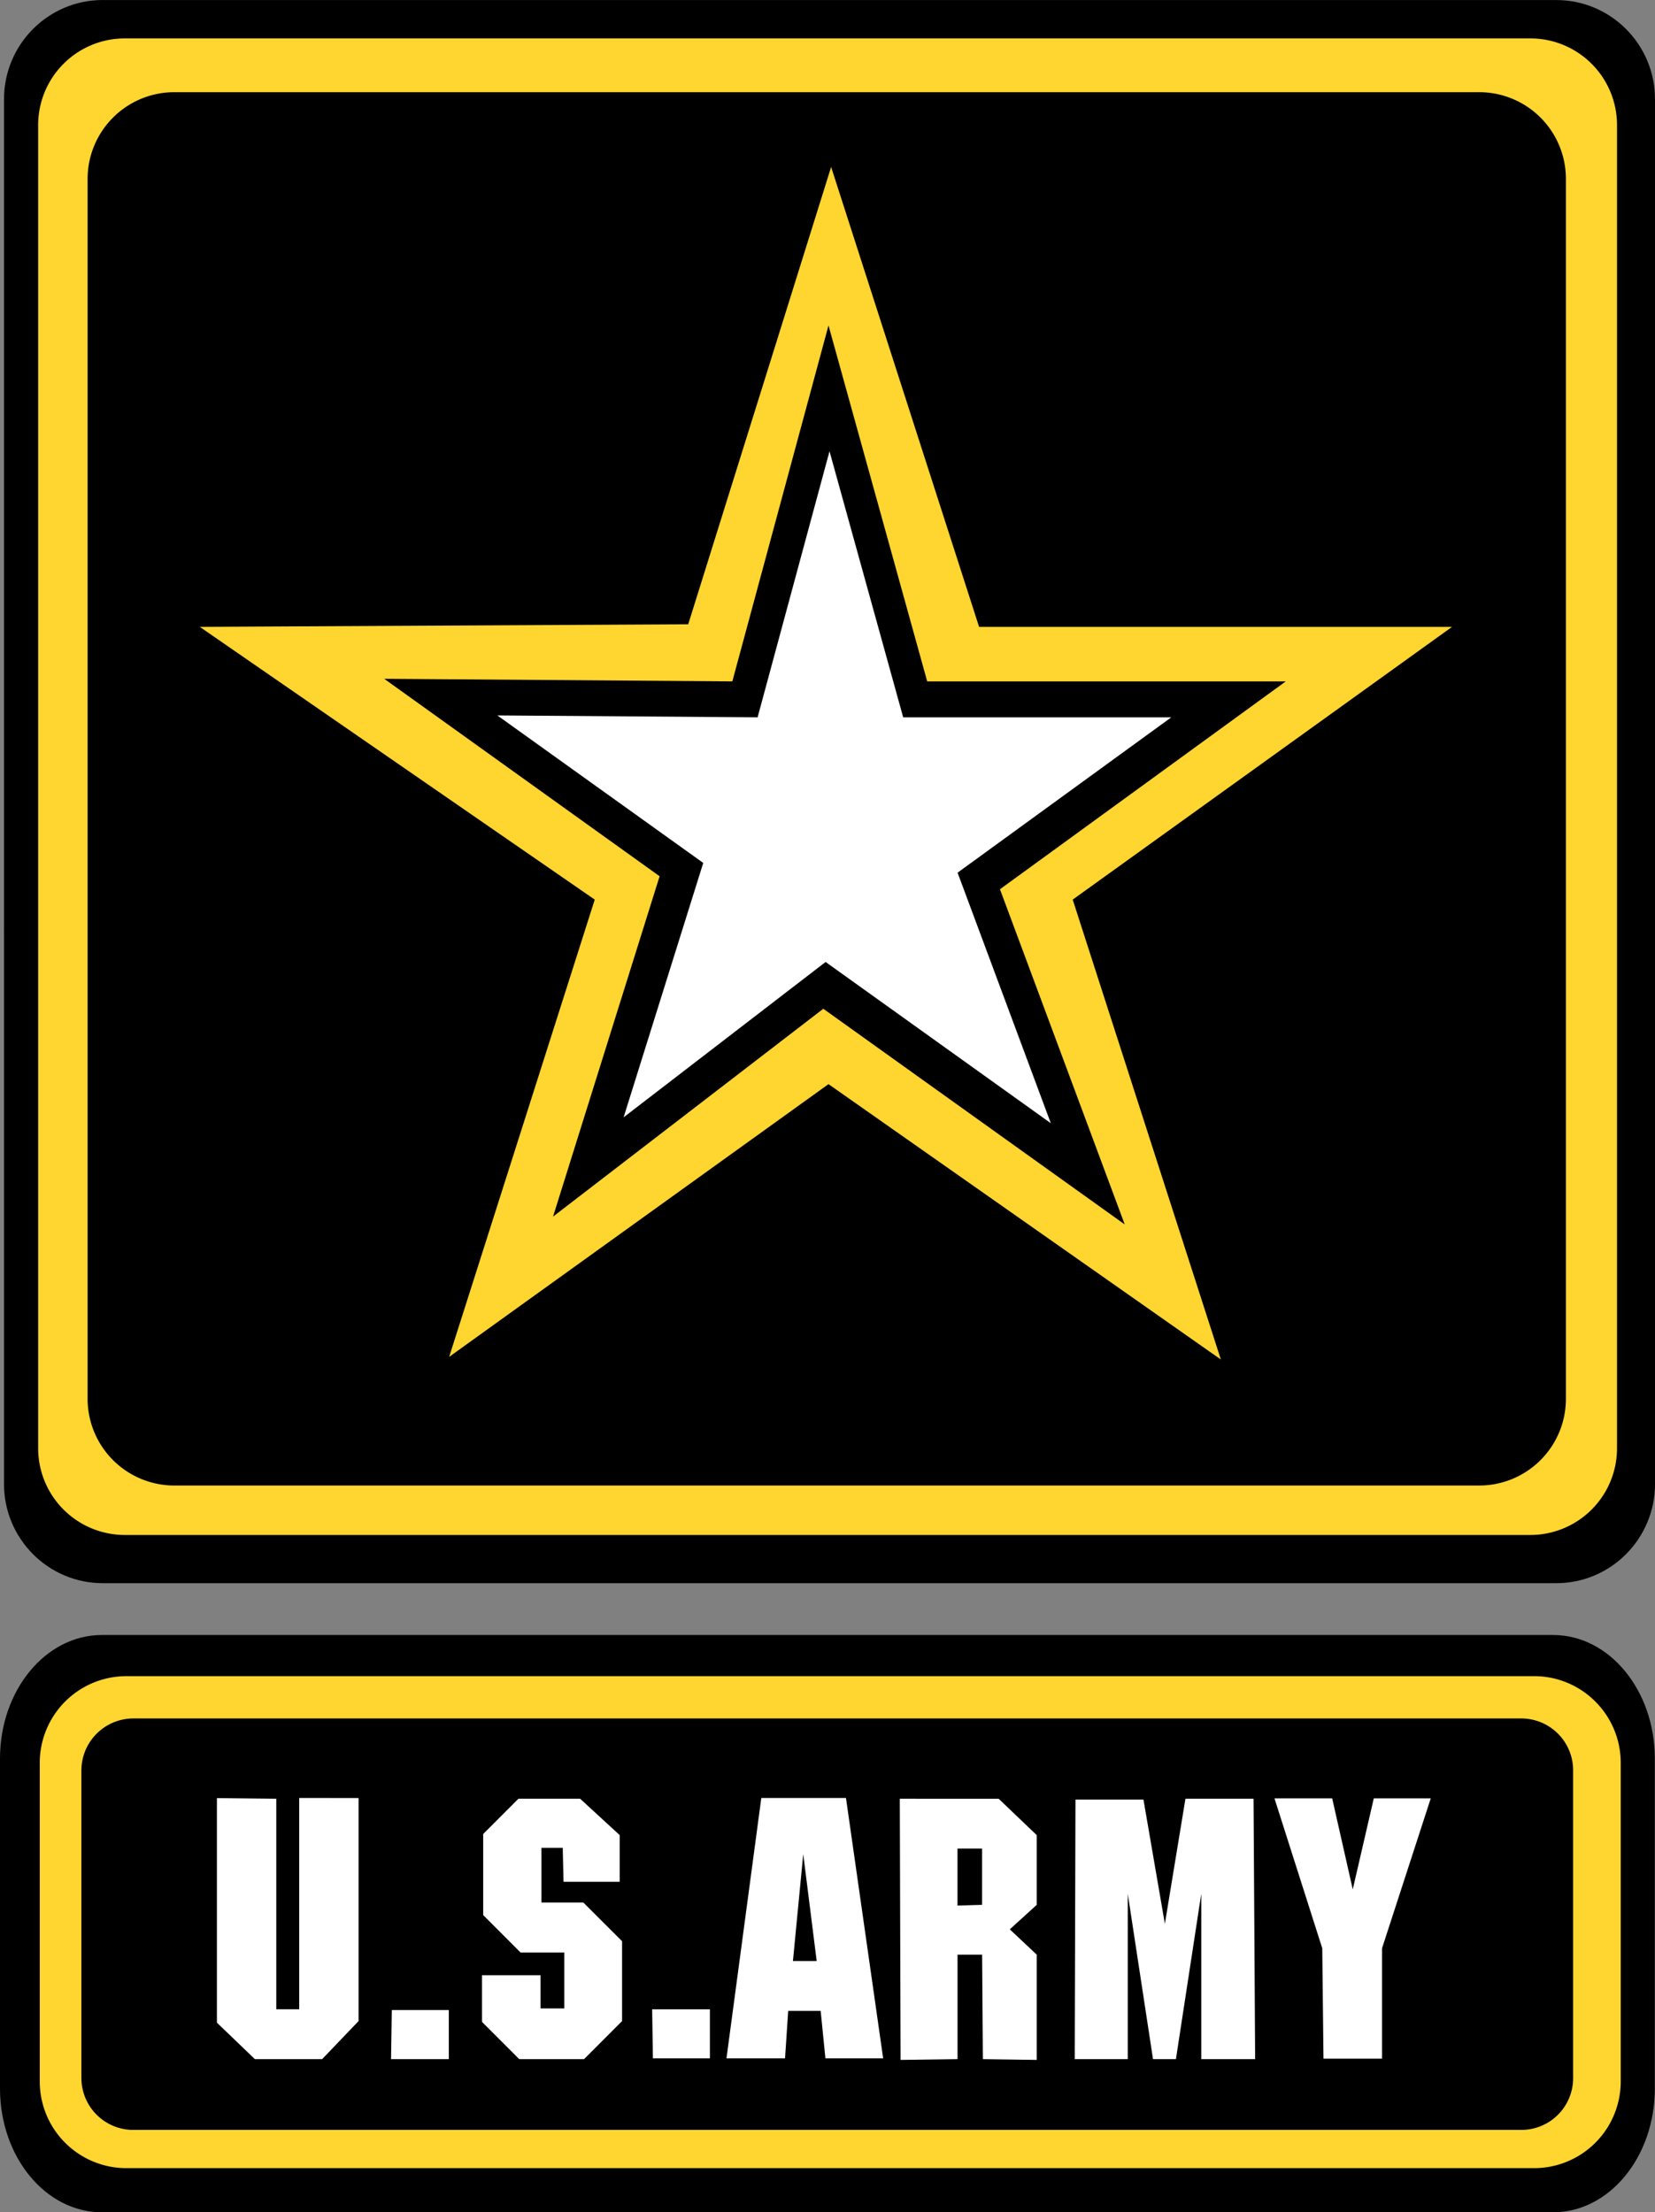 <svg xmlns="http://www.w3.org/2000/svg" width="538.689" height="720" aria-hidden="true" data-bbox="-0.001 0 142.529 190.5" data-type="color" viewBox="-0.001 0 142.529 190.5"><rect x="-0.001" y="0" width="142.529" height="190.5" fill="#808080" stroke="none"/><path d="M8.852 0C4.158 0 .345 3.819.345 8.539L.344 127.791c0 4.712 3.814 8.537 8.507 8.537h125.172c4.696 0 8.505-3.826 8.505-8.537V8.539c0-4.716-3.81-8.535-8.505-8.535H8.851zm-.08 140.789c-4.847 0-8.773 4.769-8.773 10.64v28.415c0 5.888 3.925 10.656 8.773 10.656H133.75c4.849 0 8.763-4.768 8.763-10.656v-28.415c0-5.872-3.914-10.64-8.763-10.64z" data-color="1"></path><path fill="#ffd530" d="M10.752 3.307a7.464 7.464 0 0 0-7.468 7.471v113.928a7.47 7.47 0 0 0 7.468 7.471h121.035a7.466 7.466 0 0 0 7.47-7.471V10.778a7.463 7.463 0 0 0-7.47-7.471zm4.259 4.631h112.377a7.465 7.465 0 0 1 7.467 7.47v105.038a7.466 7.466 0 0 1-7.467 7.472H15.011a7.473 7.473 0 0 1-7.468-7.472V15.408a7.47 7.47 0 0 1 7.468-7.47zm-4.126 136.396a7.463 7.463 0 0 0-7.462 7.466v27.441a7.46 7.46 0 0 0 7.462 7.458h121.233a7.46 7.46 0 0 0 7.458-7.458V151.8c0-4.124-3.342-7.466-7.458-7.466zm.604 3.642h119.518a4.467 4.467 0 0 1 4.47 4.478v26.483a4.46 4.46 0 0 1-4.47 4.47H11.489a4.473 4.473 0 0 1-4.48-4.47v-26.483a4.48 4.48 0 0 1 4.48-4.478zM71.576 14.378 59.268 53.756l-42.064.223 34.014 23.486-12.538 39.376 32.669-23.486 33.79 23.712-12.758-39.602 32.668-23.486H84.318zm-.226 13.646 8.5 30.65h30.88L86.116 76.573l10.745 28.864-25.959-18.573-23.274 17.897 9.177-29.306-23.716-17.004 29.979.223z" data-color="2"></path><path fill="#fff" d="m77.49 154.89.068 22.488 4.904-.065v-8.996h2.118l.064 8.996 4.64.065v-9.061l-2.32-2.182 2.32-2.11v-6l-3.278-3.133zm4.969 4.294h2.118v4.841l-2.118.064zm-16.896-4.359-2.999 22.415h5.043l.272-4.083h2.796l.408 4.083h4.973l-3.201-22.415zm3.611 4.833 1.159 9.206h-2.046zm-35.432 13.426-.066 4.228h4.974v-4.228zm22.42-.064.066 4.22h4.908v-4.22zm45.928-18.131-1.772 10.769-1.844-10.696h-5.855l-.064 22.351h4.567v-14.248l2.175 14.248h1.973l2.183-14.248v14.248h4.639l-.137-22.423zm-57.444 0-3.034 3.036v6.983l3.22 3.222h3.765v4.816h-2.045v-2.859H41.51v4.019l3.204 3.206H50.3l3.272-3.278v-6.878l-3.339-3.334h-3.608v-4.704h1.837l.068 2.924h4.839v-4.019l-3.408-3.133zm65.111-.032 4.116 12.911.105 9.504h5.042v-9.504l4.196-12.911h-4.905l-1.812 7.837-1.772-7.837zm-83.99-.032v18.195h-1.974v-18.13l-5.113-.056v19.338l3.272 3.141h5.79l3.136-3.278v-19.209zm45.67-115.966-6.193 22.91-22.415-.165 17.733 12.703-6.858 21.907L71.1 82.836l19.396 13.886-8.03-21.576 18.404-13.377H77.782z" data-color="3"></path></svg>